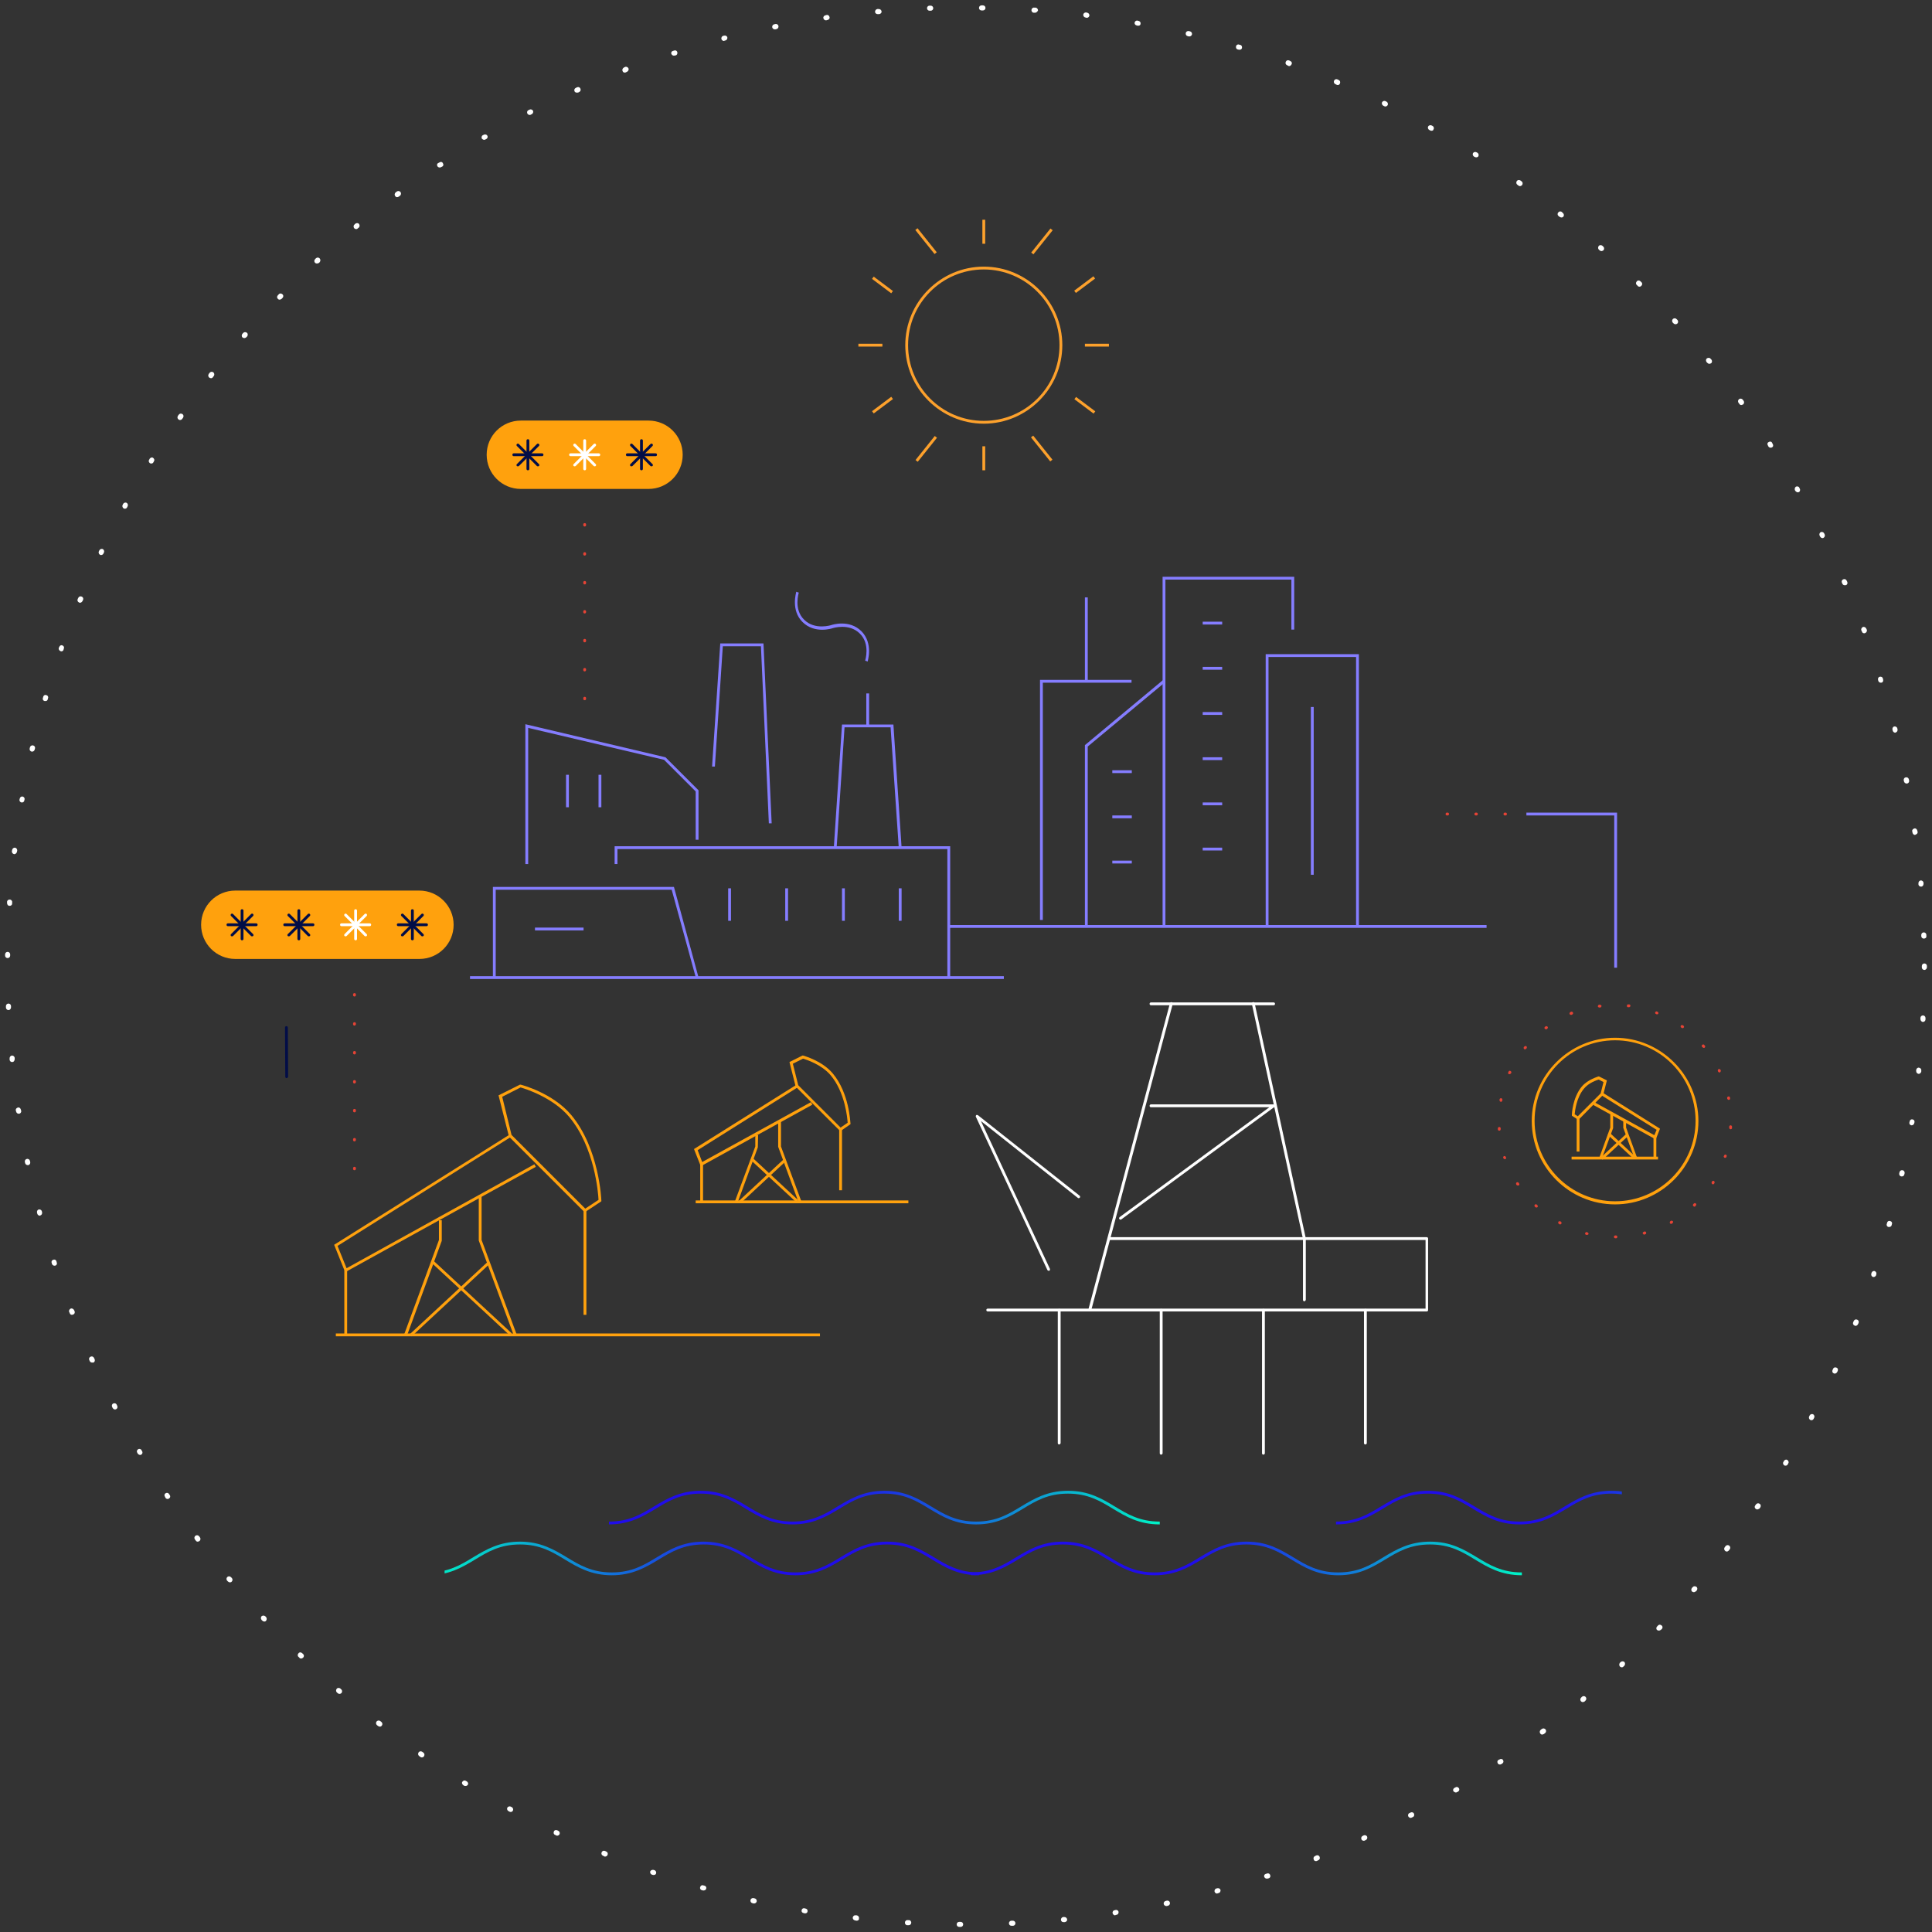 <?xml version="1.0" encoding="utf-8"?>
<!-- Generator: Adobe Illustrator 27.5.0, SVG Export Plug-In . SVG Version: 6.00 Build 0)  -->
<svg version="1.1" id="Layer_1" xmlns="http://www.w3.org/2000/svg" xmlns:xlink="http://www.w3.org/1999/xlink" x="0px" y="0px"
	 viewBox="0 0 684 684" style="enable-background:new 0 0 684 684;" xml:space="preserve">
<rect x="0" y="0" width="684" height="684" fill="#333333" stroke="none"/>
<style type="text/css">
	.st0{fill:#FFFFFF;enable-background:new    ;}
	.st1{fill:#020D47;}
	.st2{fill:#FDA12C;}
	.st3{fill:#857DFF;}
	.st4{fill:#FFFFFF;}
	.st5{fill:#FFA10D;}
	.st6{fill:url(#SVGID_1_);}
	
		.st7{clip-path:url(#SVGID_00000040565646960989413760000007783313315447996840_);fill:url(#SVGID_00000137830390269836938690000001133982158609776575_);}
	
		.st8{clip-path:url(#SVGID_00000040565646960989413760000007783313315447996840_);fill:url(#SVGID_00000053512684029536774130000004772879619988522411_);}
	
		.st9{clip-path:url(#SVGID_00000040565646960989413760000007783313315447996840_);fill:url(#SVGID_00000166635321727388404850000011804254466330677421_);}
	.st10{fill:#E64335;}
</style>
<path class="st0" d="M340.1,682.2C340.1,682.2,340.1,682.2,340.1,682.2l-0.5,0c-0.5,0-0.9-0.4-0.9-0.9s0.4-0.9,0.9-0.9l0.5,0
	c0.5,0,0.9,0.4,0.9,0.9C341,681.8,340.6,682.2,340.1,682.2z M358.1,681.8c-0.5,0-0.9-0.4-0.9-0.9c0-0.5,0.4-0.9,0.9-0.9l0.5,0
	c0.5,0,0.9,0.4,0.9,0.9c0,0.5-0.4,0.9-0.9,0.9L358.1,681.8C358.2,681.8,358.1,681.8,358.1,681.8z M321.7,681.6
	C321.7,681.6,321.7,681.6,321.7,681.6l-0.5,0c-0.5,0-0.9-0.5-0.8-1c0-0.5,0.5-0.9,1-0.8l0.4,0c0.5,0,0.9,0.5,0.8,1
	C322.6,681.2,322.2,681.6,321.7,681.6z M376.5,680.5c-0.5,0-0.8-0.3-0.9-0.8c0-0.5,0.3-0.9,0.8-1l0.4,0c0.5,0,0.9,0.3,1,0.8
	s-0.3,0.9-0.8,1L376.5,680.5C376.6,680.5,376.5,680.5,376.5,680.5z M303.3,680c0,0-0.1,0-0.1,0l-0.5-0.1c-0.5-0.1-0.8-0.5-0.8-1
	c0.1-0.5,0.5-0.9,1-0.8l0.4,0c0.5,0.1,0.9,0.5,0.8,1C304.2,679.7,303.8,680,303.3,680z M394.8,678.1c-0.4,0-0.8-0.3-0.9-0.8
	c-0.1-0.5,0.3-1,0.7-1l0.4-0.1c0.5-0.1,1,0.3,1,0.7c0.1,0.5-0.3,1-0.7,1l-0.4,0.1C394.9,678.1,394.9,678.1,394.8,678.1z
	 M285.1,677.4c-0.1,0-0.1,0-0.2,0l-0.4-0.1c-0.5-0.1-0.8-0.5-0.7-1c0.1-0.5,0.5-0.8,1-0.7l0.4,0.1c0.5,0.1,0.8,0.5,0.7,1
	C285.9,677.1,285.5,677.4,285.1,677.4z M412.9,674.8c-0.4,0-0.8-0.3-0.9-0.7c-0.1-0.5,0.2-1,0.7-1.1l0.4-0.1c0.5-0.1,1,0.2,1.1,0.7
	c0.1,0.5-0.2,1-0.7,1.1l-0.4,0.1C413.1,674.8,413,674.8,412.9,674.8z M267,673.9c-0.1,0-0.1,0-0.2,0l-0.4-0.1
	c-0.5-0.1-0.8-0.6-0.7-1.1c0.1-0.5,0.6-0.8,1.1-0.7l0.4,0.1c0.5,0.1,0.8,0.6,0.7,1.1C267.8,673.6,267.4,673.9,267,673.9z
	 M430.9,670.4c-0.4,0-0.8-0.3-0.9-0.7c-0.1-0.5,0.2-1,0.6-1.1l0.4-0.1c0.5-0.1,1,0.2,1.1,0.6c0.1,0.5-0.2,1-0.6,1.1l-0.4,0.1
	C431,670.4,430.9,670.4,430.9,670.4z M249.1,669.3c-0.1,0-0.2,0-0.2,0l-0.4-0.1c-0.5-0.1-0.8-0.6-0.6-1.1c0.1-0.5,0.6-0.8,1.1-0.6
	l0.4,0.1c0.5,0.1,0.8,0.6,0.6,1.1C249.9,669.1,249.5,669.3,249.1,669.3z M448.5,665.1c-0.4,0-0.7-0.2-0.9-0.6
	c-0.2-0.5,0.1-1,0.6-1.1l0.4-0.1c0.5-0.2,1,0.1,1.1,0.6c0.2,0.5-0.1,1-0.6,1.1l-0.4,0.1C448.7,665.1,448.6,665.1,448.5,665.1z
	 M231.5,663.8c-0.1,0-0.2,0-0.3,0l-0.4-0.1c-0.5-0.2-0.7-0.7-0.6-1.1s0.7-0.7,1.1-0.6l0.4,0.1c0.5,0.2,0.7,0.7,0.6,1.1
	C232.2,663.6,231.9,663.8,231.5,663.8z M465.9,658.9c-0.4,0-0.7-0.2-0.8-0.6c-0.2-0.5,0-1,0.5-1.2l0.4-0.2c0.5-0.2,1,0,1.2,0.5
	c0.2,0.5,0,1-0.5,1.2l-0.4,0.2C466.1,658.9,466,658.9,465.9,658.9z M214.2,657.3c-0.1,0-0.2,0-0.3-0.1l-0.4-0.2
	c-0.5-0.2-0.7-0.7-0.5-1.2c0.2-0.5,0.7-0.7,1.2-0.5l0.4,0.2c0.5,0.2,0.7,0.7,0.5,1.2C214.9,657.1,214.6,657.3,214.2,657.3z
	 M482.8,651.7c-0.3,0-0.7-0.2-0.8-0.5c-0.2-0.5,0-1,0.4-1.2l0.4-0.2c0.4-0.2,1,0,1.2,0.4c0.2,0.5,0,1-0.4,1.2l-0.4,0.2
	C483.1,651.7,482.9,651.7,482.8,651.7z M197.3,649.9c-0.1,0-0.3,0-0.4-0.1l-0.4-0.2c-0.5-0.2-0.6-0.7-0.4-1.2
	c0.2-0.5,0.7-0.6,1.2-0.4l0.4,0.2c0.4,0.2,0.6,0.7,0.4,1.2C197.9,649.7,197.6,649.9,197.3,649.9z M499.4,643.6
	c-0.3,0-0.6-0.2-0.8-0.5c-0.2-0.4-0.1-1,0.4-1.2l0.4-0.2c0.4-0.2,1-0.1,1.2,0.4c0.2,0.4,0.1,1-0.4,1.2l-0.4,0.2
	C499.6,643.6,499.5,643.6,499.4,643.6z M180.8,641.5c-0.1,0-0.3,0-0.4-0.1l-0.4-0.2c-0.4-0.2-0.6-0.8-0.4-1.2
	c0.2-0.4,0.8-0.6,1.2-0.4l0.4,0.2c0.4,0.2,0.6,0.8,0.4,1.2C181.4,641.4,181.1,641.5,180.8,641.5z M515.4,634.6
	c-0.3,0-0.6-0.2-0.8-0.4c-0.3-0.4-0.1-1,0.3-1.2l0.4-0.2c0.4-0.3,1-0.1,1.2,0.3c0.3,0.4,0.1,1-0.3,1.2l-0.4,0.2
	C515.7,634.6,515.6,634.6,515.4,634.6z M164.8,632.3c-0.2,0-0.3,0-0.5-0.1L164,632c-0.4-0.3-0.6-0.8-0.3-1.2s0.8-0.6,1.2-0.3
	l0.4,0.2c0.4,0.3,0.6,0.8,0.3,1.2C165.4,632.2,165.1,632.3,164.8,632.3z M531,624.7c-0.3,0-0.6-0.1-0.7-0.4c-0.3-0.4-0.2-1,0.2-1.2
	l0.4-0.2c0.4-0.3,1-0.2,1.2,0.2c0.3,0.4,0.2,1-0.2,1.2l-0.4,0.3C531.3,624.7,531.2,624.7,531,624.7z M149.3,622.2
	c-0.2,0-0.4-0.1-0.5-0.2l-0.4-0.3c-0.4-0.3-0.5-0.8-0.2-1.3c0.3-0.4,0.8-0.5,1.3-0.2l0.4,0.3c0.4,0.3,0.5,0.8,0.2,1.3
	C149.9,622.1,149.6,622.2,149.3,622.2z M546,614.1c-0.3,0-0.5-0.1-0.7-0.4c-0.3-0.4-0.2-1,0.2-1.3l0.4-0.3c0.4-0.3,1-0.2,1.3,0.2
	c0.3,0.4,0.2,1-0.2,1.3l-0.4,0.3C546.4,614,546.2,614.1,546,614.1z M134.5,611.3c-0.2,0-0.4-0.1-0.6-0.2l-0.4-0.3
	c-0.4-0.3-0.5-0.9-0.2-1.3c0.3-0.4,0.9-0.5,1.3-0.2l0.4,0.3c0.4,0.3,0.5,0.9,0.2,1.3C135,611.2,134.7,611.3,134.5,611.3z
	 M560.4,602.6c-0.3,0-0.5-0.1-0.7-0.3c-0.3-0.4-0.3-0.9,0.1-1.3l0.3-0.3c0.4-0.3,0.9-0.3,1.3,0.1c0.3,0.4,0.3,0.9-0.1,1.3l-0.3,0.3
	C560.8,602.5,560.6,602.6,560.4,602.6z M120.2,599.7c-0.2,0-0.4-0.1-0.6-0.2l-0.3-0.3c-0.4-0.3-0.4-0.9-0.1-1.3
	c0.3-0.4,0.9-0.4,1.3-0.1l0.3,0.3c0.4,0.3,0.4,0.9,0.1,1.3C120.7,599.6,120.4,599.7,120.2,599.7z M574.2,590.3
	c-0.2,0-0.5-0.1-0.7-0.3c-0.3-0.4-0.3-0.9,0-1.3l0.3-0.3c0.4-0.3,0.9-0.3,1.3,0c0.3,0.4,0.3,0.9,0,1.3l-0.3,0.3
	C574.6,590.2,574.4,590.3,574.2,590.3z M106.6,587.2c-0.2,0-0.5-0.1-0.6-0.3l-0.3-0.3c-0.4-0.3-0.4-0.9,0-1.3c0.3-0.4,0.9-0.4,1.3,0
	l0.3,0.3c0.4,0.3,0.4,0.9,0,1.3C107,587.1,106.8,587.2,106.6,587.2z M587.3,577.3c-0.2,0-0.4-0.1-0.6-0.2c-0.4-0.3-0.4-0.9,0-1.3
	l0.3-0.3c0.3-0.4,0.9-0.4,1.3,0c0.4,0.3,0.4,0.9,0,1.3L588,577C587.8,577.2,587.5,577.3,587.3,577.3z M93.6,574.1
	c-0.2,0-0.5-0.1-0.7-0.3l-0.3-0.3c-0.3-0.4-0.3-0.9,0-1.3c0.4-0.3,0.9-0.3,1.3,0l0.3,0.3c0.3,0.4,0.3,0.9,0,1.3
	C94.1,574,93.8,574.1,93.6,574.1z M599.7,563.7c-0.2,0-0.4-0.1-0.6-0.2c-0.4-0.3-0.4-0.9-0.1-1.3l0.3-0.3c0.3-0.4,0.9-0.4,1.3-0.1
	c0.4,0.3,0.4,0.9,0.1,1.3l-0.3,0.3C600.2,563.5,599.9,563.7,599.7,563.7z M81.4,560.2c-0.3,0-0.5-0.1-0.7-0.3l-0.3-0.3
	c-0.3-0.4-0.3-0.9,0.1-1.3c0.4-0.3,0.9-0.3,1.3,0.1l0.3,0.3c0.3,0.4,0.3,0.9-0.1,1.3C81.8,560.2,81.6,560.2,81.4,560.2z
	 M611.3,549.3c-0.2,0-0.4-0.1-0.5-0.2c-0.4-0.3-0.5-0.9-0.2-1.3l0.3-0.4c0.3-0.4,0.9-0.5,1.3-0.2c0.4,0.3,0.5,0.9,0.2,1.3L612,549
	C611.8,549.2,611.6,549.3,611.3,549.3z M70,545.8c-0.3,0-0.5-0.1-0.7-0.4l-0.3-0.4c-0.3-0.4-0.2-1,0.2-1.3c0.4-0.3,1-0.2,1.3,0.2
	l0.3,0.4c0.3,0.4,0.2,1-0.2,1.3C70.4,545.7,70.2,545.8,70,545.8z M622.1,534.4c-0.2,0-0.3-0.1-0.5-0.2c-0.4-0.3-0.5-0.8-0.2-1.2
	l0.3-0.4c0.3-0.4,0.8-0.5,1.3-0.2c0.4,0.3,0.5,0.8,0.2,1.3l-0.3,0.4C622.7,534.2,622.4,534.4,622.1,534.4z M59.4,530.7
	c-0.3,0-0.6-0.1-0.8-0.4l-0.2-0.4c-0.3-0.4-0.2-1,0.2-1.2c0.4-0.3,1-0.2,1.2,0.2l0.3,0.4c0.3,0.4,0.2,1-0.3,1.2
	C59.7,530.7,59.5,530.7,59.4,530.7z M632.2,518.9c-0.2,0-0.3,0-0.5-0.1c-0.4-0.3-0.6-0.8-0.3-1.2l0.2-0.4c0.3-0.4,0.8-0.6,1.2-0.3
	c0.4,0.3,0.6,0.8,0.3,1.2l-0.2,0.4C632.8,518.7,632.5,518.9,632.2,518.9z M49.6,515.1c-0.3,0-0.6-0.2-0.8-0.4l-0.2-0.4
	c-0.3-0.4-0.1-1,0.3-1.2c0.4-0.3,1-0.1,1.2,0.3l0.2,0.4c0.3,0.4,0.1,1-0.3,1.2C49.9,515.1,49.7,515.1,49.6,515.1z M641.3,502.8
	c-0.1,0-0.3,0-0.4-0.1c-0.4-0.2-0.6-0.8-0.4-1.2l0.2-0.4c0.2-0.4,0.8-0.6,1.2-0.4c0.4,0.2,0.6,0.8,0.4,1.2l-0.2,0.4
	C641.9,502.7,641.6,502.8,641.3,502.8z M40.7,499c-0.3,0-0.6-0.2-0.8-0.5l-0.2-0.4c-0.2-0.4-0.1-1,0.4-1.2c0.4-0.2,1-0.1,1.2,0.4
	l0.2,0.4c0.2,0.4,0.1,1-0.4,1.2C40.9,499,40.8,499,40.7,499z M649.6,486.3c-0.1,0-0.3,0-0.4-0.1c-0.5-0.2-0.6-0.7-0.4-1.2l0.2-0.4
	c0.2-0.5,0.7-0.6,1.2-0.4c0.5,0.2,0.6,0.7,0.4,1.2l-0.2,0.4C650.2,486.1,649.9,486.3,649.6,486.3z M32.6,482.4
	c-0.3,0-0.7-0.2-0.8-0.5l-0.2-0.4c-0.2-0.5,0-1,0.5-1.2c0.5-0.2,1,0,1.2,0.5l0.2,0.4c0.2,0.5,0,1-0.4,1.2
	C32.9,482.4,32.7,482.4,32.6,482.4z M656.9,469.4c-0.1,0-0.2,0-0.3-0.1c-0.5-0.2-0.7-0.7-0.5-1.2l0.2-0.4c0.2-0.5,0.7-0.7,1.2-0.5
	c0.5,0.2,0.7,0.7,0.5,1.2l-0.2,0.4C657.6,469.2,657.3,469.4,656.9,469.4z M25.5,465.5c-0.4,0-0.7-0.2-0.8-0.6l-0.2-0.4
	c-0.2-0.5,0.1-1,0.5-1.2c0.5-0.2,1,0.1,1.2,0.5l0.2,0.4c0.2,0.5,0,1-0.5,1.2C25.7,465.4,25.6,465.5,25.5,465.5z M663.4,452.1
	c-0.1,0-0.2,0-0.3,0c-0.5-0.2-0.7-0.7-0.6-1.1l0.1-0.4c0.2-0.5,0.7-0.7,1.1-0.6c0.5,0.2,0.7,0.7,0.6,1.1l-0.1,0.4
	C664.1,451.8,663.7,452.1,663.4,452.1z M19.3,448.1c-0.4,0-0.7-0.2-0.9-0.6l-0.1-0.4c-0.2-0.5,0.1-1,0.6-1.1c0.5-0.2,1,0.1,1.1,0.6
	l0.1,0.4c0.2,0.5-0.1,1-0.6,1.1C19.5,448.1,19.4,448.1,19.3,448.1z M668.8,434.4c-0.1,0-0.2,0-0.2,0c-0.5-0.1-0.8-0.6-0.6-1.1
	l0.1-0.4c0.1-0.5,0.6-0.8,1.1-0.6c0.5,0.1,0.8,0.6,0.6,1.1l-0.1,0.4C669.6,434.2,669.2,434.4,668.8,434.4z M14.1,430.4
	c-0.4,0-0.8-0.3-0.9-0.7l-0.1-0.4c-0.1-0.5,0.2-1,0.6-1.1c0.5-0.1,1,0.2,1.1,0.6l0.1,0.4c0.1,0.5-0.2,1-0.6,1.1
	C14.2,430.4,14.2,430.4,14.1,430.4z M673.3,416.5c-0.1,0-0.1,0-0.2,0c-0.5-0.1-0.8-0.6-0.7-1.1l0.1-0.4c0.1-0.5,0.6-0.8,1.1-0.7
	c0.5,0.1,0.8,0.6,0.7,1.1l-0.1,0.4C674.1,416.3,673.7,416.5,673.3,416.5z M9.8,412.5c-0.4,0-0.8-0.3-0.9-0.7l-0.1-0.4
	c-0.1-0.5,0.2-1,0.7-1.1c0.5-0.1,1,0.2,1.1,0.7l0.1,0.4c0.1,0.5-0.2,1-0.7,1.1C10,412.5,9.9,412.5,9.8,412.5z M676.8,398.4
	c0,0-0.1,0-0.1,0c-0.5-0.1-0.8-0.5-0.7-1l0.1-0.4c0.1-0.5,0.5-0.8,1-0.7c0.5,0.1,0.8,0.5,0.7,1l-0.1,0.4
	C677.6,398.1,677.2,398.4,676.8,398.4z M6.6,394.3c-0.4,0-0.8-0.3-0.9-0.8l-0.1-0.4c-0.1-0.5,0.3-0.9,0.8-1c0.5-0.1,0.9,0.3,1,0.8
	l0.1,0.4c0.1,0.5-0.3,1-0.8,1C6.7,394.3,6.6,394.3,6.6,394.3z M679.3,380.2C679.2,380.2,679.2,380.2,679.3,380.2
	c-0.6-0.1-0.9-0.5-0.9-1l0-0.4c0.1-0.5,0.5-0.9,1-0.8c0.5,0.1,0.9,0.5,0.8,1l0,0.4C680.1,379.8,679.7,380.2,679.3,380.2z M4.3,376
	c-0.5,0-0.8-0.3-0.9-0.8l0-0.5c0-0.5,0.3-0.9,0.8-1c0.5,0,0.9,0.3,1,0.8l0,0.4C5.2,375.5,4.9,376,4.3,376C4.4,376,4.3,376,4.3,376z
	 M680.8,361.8C680.8,361.8,680.7,361.8,680.8,361.8c-0.5,0-0.9-0.5-0.9-1l0-0.4c0-0.5,0.4-0.9,0.9-0.9c0.5,0,0.9,0.4,0.9,0.9l0,0.5
	C681.7,361.4,681.3,361.8,680.8,361.8z M3,357.6c-0.5,0-0.9-0.4-0.9-0.9l0-0.5c0-0.5,0.4-0.9,0.9-0.9c0.5,0,0.9,0.4,0.9,0.9l0,0.4
	C3.9,357.2,3.5,357.6,3,357.6C3,357.6,3,357.6,3,357.6z M681.3,343.4c-0.5,0-0.9-0.4-0.9-0.9V342c0-0.5,0.4-0.9,0.9-0.9
	s0.9,0.4,0.9,0.9v0.5C682.2,342.9,681.8,343.4,681.3,343.4z M2.7,339.2C2.7,339.2,2.7,339.2,2.7,339.2c-0.5,0-0.9-0.4-0.9-0.9l0-0.4
	c0-0.5,0.4-0.9,0.9-0.9c0,0,0,0,0,0c0.5,0,0.9,0.4,0.9,0.9l0,0.4C3.6,338.8,3.2,339.2,2.7,339.2z M681.1,332.3
	c-0.5,0-0.9-0.4-0.9-0.9l0-0.4c0-0.5,0.4-0.9,0.9-0.9c0,0,0,0,0,0c0.5,0,0.9,0.4,0.9,0.9l0,0.4C682.1,331.9,681.7,332.3,681.1,332.3
	C681.2,332.3,681.1,332.3,681.1,332.3z M3.4,320.7C3.4,320.7,3.4,320.7,3.4,320.7c-0.6,0-0.9-0.5-0.9-1l0-0.4c0-0.5,0.5-0.9,1-0.8
	c0.5,0,0.9,0.5,0.8,1l0,0.4C4.3,320.4,3.9,320.7,3.4,320.7z M680.1,313.9c-0.5,0-0.9-0.4-0.9-0.8l0-0.4c0-0.5,0.3-0.9,0.8-1
	c0.5,0,0.9,0.3,1,0.8l0,0.4C681,313.4,680.7,313.9,680.1,313.9C680.1,313.9,680.1,313.9,680.1,313.9z M5.1,302.4c0,0-0.1,0-0.1,0
	c-0.5-0.1-0.8-0.5-0.8-1l0.1-0.5c0.1-0.5,0.5-0.8,1-0.8c0.5,0.1,0.8,0.5,0.8,1L6,301.6C5.9,302,5.5,302.4,5.1,302.4z M678,295.6
	c-0.4,0-0.8-0.3-0.9-0.8l-0.1-0.5c-0.1-0.5,0.3-0.9,0.8-1c0.5-0.1,0.9,0.3,1,0.8l0.1,0.4c0.1,0.5-0.3,0.9-0.8,1
	C678.1,295.6,678.1,295.6,678,295.6z M7.8,284.1c-0.1,0-0.1,0-0.2,0c-0.5-0.1-0.8-0.6-0.7-1l0.1-0.4c0.1-0.5,0.6-0.8,1-0.7
	c0.5,0.1,0.8,0.6,0.7,1l-0.1,0.4C8.6,283.8,8.2,284.1,7.8,284.1z M675,277.4c-0.4,0-0.8-0.3-0.9-0.7l-0.1-0.4
	c-0.1-0.5,0.2-1,0.7-1.1c0.5-0.1,1,0.2,1.1,0.7l0.1,0.4c0.1,0.5-0.2,1-0.7,1.1C675.1,277.4,675,277.4,675,277.4z M11.4,266.1
	c-0.1,0-0.1,0-0.2,0c-0.5-0.1-0.8-0.6-0.7-1.1l0.1-0.4c0.1-0.5,0.6-0.8,1.1-0.7c0.5,0.1,0.8,0.6,0.7,1l-0.1,0.4
	C12.2,265.8,11.8,266.1,11.4,266.1z M671,259.4c-0.4,0-0.8-0.3-0.9-0.7l-0.1-0.4c-0.1-0.5,0.2-1,0.6-1.1c0.5-0.1,1,0.2,1.1,0.6
	l0.1,0.4c0.1,0.5-0.2,1-0.6,1.1C671.1,259.4,671,259.4,671,259.4z M16.1,248.2c-0.1,0-0.2,0-0.3,0c-0.5-0.1-0.8-0.6-0.6-1.1l0.1-0.4
	c0.1-0.5,0.6-0.8,1.1-0.6c0.5,0.1,0.8,0.6,0.6,1.1l-0.1,0.4C16.8,248,16.5,248.2,16.1,248.2z M665.9,241.7c-0.4,0-0.7-0.2-0.9-0.6
	l-0.1-0.4c-0.1-0.5,0.1-1,0.6-1.1c0.5-0.1,1,0.1,1.1,0.6l0.1,0.4c0.1,0.5-0.1,1-0.6,1.1C666.1,241.6,666,241.7,665.9,241.7z
	 M21.7,230.6c-0.1,0-0.2,0-0.3-0.1c-0.5-0.2-0.7-0.7-0.6-1.1L21,229c0.2-0.5,0.7-0.7,1.1-0.5c0.5,0.2,0.7,0.7,0.5,1.1l-0.1,0.4
	C22.4,230.4,22.1,230.6,21.7,230.6z M660,224.2c-0.4,0-0.7-0.2-0.8-0.6l-0.2-0.4c-0.2-0.5,0.1-1,0.5-1.2c0.5-0.2,1,0.1,1.2,0.5
	l0.2,0.4c0.2,0.5-0.1,1-0.5,1.2C660.2,224.2,660.1,224.2,660,224.2z M28.3,213.4c-0.1,0-0.2,0-0.3-0.1c-0.5-0.2-0.7-0.7-0.5-1.2
	l0.2-0.4c0.2-0.5,0.7-0.7,1.2-0.5c0.5,0.2,0.7,0.7,0.5,1.2l-0.2,0.4C29,213.2,28.6,213.4,28.3,213.4z M653.1,207.2
	c-0.3,0-0.7-0.2-0.8-0.5l-0.2-0.4c-0.2-0.5,0-1,0.5-1.2c0.5-0.2,1,0,1.2,0.5l0.2,0.4c0.2,0.5,0,1-0.5,1.2
	C653.3,207.1,653.2,207.2,653.1,207.2z M35.8,196.5c-0.1,0-0.3,0-0.4-0.1c-0.4-0.2-0.6-0.8-0.4-1.2l0.2-0.4c0.2-0.4,0.8-0.6,1.2-0.4
	c0.4,0.2,0.6,0.8,0.4,1.2l-0.2,0.4C36.5,196.3,36.1,196.5,35.8,196.5z M645.2,190.5c-0.3,0-0.6-0.2-0.8-0.5l-0.2-0.4
	c-0.2-0.4,0-1,0.4-1.2c0.4-0.2,1,0,1.2,0.4l0.2,0.4c0.2,0.4,0,1-0.4,1.2C645.5,190.5,645.4,190.5,645.2,190.5z M44.2,180.1
	c-0.1,0-0.3,0-0.4-0.1c-0.4-0.2-0.6-0.8-0.4-1.2l0.2-0.4c0.2-0.4,0.8-0.6,1.2-0.4c0.4,0.2,0.6,0.8,0.4,1.2l-0.2,0.4
	C44.9,179.9,44.6,180.1,44.2,180.1z M636.5,174.3c-0.3,0-0.6-0.2-0.8-0.4l-0.2-0.3c-0.2-0.4-0.1-1,0.3-1.3c0.4-0.2,1-0.1,1.2,0.3
	l0,0.1l0.2,0.3c0.2,0.4,0.1,1-0.3,1.2C636.8,174.2,636.7,174.3,636.5,174.3z M53.6,164.1c-0.2,0-0.3,0-0.5-0.1
	c-0.4-0.3-0.6-0.8-0.3-1.2l0.2-0.4c0.3-0.4,0.8-0.6,1.2-0.3c0.4,0.3,0.6,0.8,0.3,1.2l-0.2,0.4C54.1,164,53.9,164.1,53.6,164.1z
	 M626.9,158.5c-0.3,0-0.6-0.1-0.8-0.4l-0.2-0.4c-0.3-0.4-0.2-1,0.3-1.2c0.4-0.3,1-0.2,1.2,0.3l0.2,0.4c0.3,0.4,0.2,1-0.3,1.2
	C627.2,158.5,627.1,158.5,626.9,158.5z M63.7,148.7c-0.2,0-0.4-0.1-0.5-0.2c-0.4-0.3-0.5-0.8-0.2-1.3l0.3-0.4
	c0.3-0.4,0.8-0.5,1.3-0.2c0.4,0.3,0.5,0.8,0.2,1.3l-0.3,0.4C64.3,148.6,64,148.7,63.7,148.7z M616.5,143.4c-0.3,0-0.5-0.1-0.7-0.4
	l-0.3-0.4c-0.3-0.4-0.2-1,0.2-1.3c0.4-0.3,1-0.2,1.3,0.2l0.3,0.4c0.3,0.4,0.2,1-0.2,1.3C616.8,143.3,616.6,143.4,616.5,143.4z
	 M74.7,133.9c-0.2,0-0.4-0.1-0.6-0.2c-0.4-0.3-0.5-0.9-0.2-1.3l0.3-0.4c0.3-0.4,0.9-0.5,1.3-0.2c0.4,0.3,0.5,0.9,0.2,1.3l-0.3,0.4
	C75.2,133.8,75,133.9,74.7,133.9z M605.2,128.8c-0.3,0-0.5-0.1-0.7-0.3l-0.3-0.3c-0.3-0.4-0.3-1,0.1-1.3c0.4-0.3,1-0.3,1.3,0.1
	l0.3,0.3c0.3,0.4,0.3,1-0.1,1.3C605.6,128.7,605.4,128.8,605.2,128.8z M86.5,119.7c-0.2,0-0.4-0.1-0.6-0.2c-0.4-0.3-0.4-0.9-0.1-1.3
	l0.3-0.3c0.3-0.4,0.9-0.4,1.3-0.1c0.4,0.3,0.4,0.9,0.1,1.3l-0.3,0.3C87,119.6,86.7,119.7,86.5,119.7z M593.2,114.8
	c-0.2,0-0.5-0.1-0.7-0.3l-0.3-0.3c-0.3-0.4-0.3-0.9,0.1-1.3c0.4-0.3,0.9-0.3,1.3,0.1l0.3,0.3c0.3,0.4,0.3,0.9-0.1,1.3
	C593.6,114.7,593.4,114.8,593.2,114.8z M99,106.1c-0.2,0-0.5-0.1-0.6-0.3c-0.4-0.3-0.4-0.9,0-1.3l0.3-0.3c0.3-0.4,0.9-0.4,1.3,0
	c0.4,0.3,0.4,0.9,0,1.3l-0.3,0.3C99.4,106,99.2,106.1,99,106.1z M580.4,101.5c-0.2,0-0.5-0.1-0.6-0.3l-0.3-0.3
	c-0.4-0.3-0.4-0.9,0-1.3c0.3-0.4,0.9-0.4,1.3,0l0.3,0.3c0.4,0.3,0.4,0.9,0,1.3C580.9,101.4,580.7,101.5,580.4,101.5z M112.2,93.3
	c-0.2,0-0.5-0.1-0.7-0.3c-0.3-0.4-0.3-0.9,0.1-1.3l0.3-0.3c0.4-0.3,0.9-0.3,1.3,0.1c0.3,0.4,0.3,0.9,0,1.3l-0.3,0.3
	C112.6,93.2,112.4,93.3,112.2,93.3z M567,88.9c-0.2,0-0.4-0.1-0.6-0.2l-0.3-0.3c-0.4-0.3-0.4-0.9-0.1-1.3c0.3-0.4,0.9-0.4,1.3-0.1
	l0.3,0.3c0.4,0.3,0.4,0.9,0.1,1.3C567.4,88.8,567.2,88.9,567,88.9z M126.1,81.1c-0.3,0-0.5-0.1-0.7-0.3c-0.3-0.4-0.3-1,0.1-1.3
	l0.3-0.3c0.4-0.3,1-0.3,1.3,0.1c0.3,0.4,0.3,0.9-0.1,1.3l-0.4,0.3C126.5,81.1,126.3,81.1,126.1,81.1z M552.8,77
	c-0.2,0-0.4-0.1-0.6-0.2l-0.4-0.3c-0.4-0.3-0.5-0.9-0.1-1.3c0.3-0.4,0.9-0.5,1.3-0.1l0.3,0.3c0.4,0.3,0.5,0.9,0.2,1.3
	C553.3,76.9,553.1,77,552.8,77z M140.6,69.8c-0.3,0-0.5-0.1-0.7-0.4c-0.3-0.4-0.2-1,0.2-1.3l0.4-0.3c0.4-0.3,1-0.2,1.3,0.2
	c0.3,0.4,0.2,1-0.2,1.3l-0.4,0.3C141,69.7,140.8,69.8,140.6,69.8z M538.1,65.9c-0.2,0-0.4-0.1-0.5-0.2l-0.4-0.3
	c-0.4-0.3-0.5-0.8-0.2-1.3c0.3-0.4,0.8-0.5,1.3-0.2l0.4,0.3c0.4,0.3,0.5,0.8,0.2,1.3C538.6,65.8,538.3,65.9,538.1,65.9z M155.7,59.3
	c-0.3,0-0.6-0.1-0.8-0.4c-0.3-0.4-0.2-1,0.3-1.2l0.4-0.2c0.4-0.3,1-0.2,1.2,0.3c0.3,0.4,0.2,1-0.3,1.2l-0.4,0.2
	C156.1,59.2,155.9,59.3,155.7,59.3z M522.7,55.7c-0.2,0-0.3,0-0.5-0.1l-0.4-0.2c-0.4-0.3-0.5-0.8-0.3-1.2c0.3-0.4,0.8-0.5,1.2-0.3
	l0.4,0.2c0.4,0.3,0.5,0.8,0.3,1.2C523.3,55.5,523,55.7,522.7,55.7z M171.4,49.5c-0.3,0-0.6-0.2-0.8-0.4c-0.2-0.4-0.1-1,0.3-1.2
	l0.4-0.2c0.4-0.2,1-0.1,1.2,0.3c0.3,0.4,0.1,1-0.3,1.2l-0.4,0.2C171.7,49.5,171.5,49.5,171.4,49.5z M506.8,46.3
	c-0.1,0-0.3,0-0.4-0.1l-0.4-0.2c-0.4-0.2-0.6-0.8-0.4-1.2c0.2-0.4,0.8-0.6,1.2-0.4l0.4,0.2c0.4,0.2,0.6,0.8,0.3,1.2
	C507.5,46.1,507.2,46.3,506.8,46.3z M187.5,40.7c-0.3,0-0.6-0.2-0.8-0.5c-0.2-0.4-0.1-1,0.4-1.2l0.4-0.2c0.4-0.2,1,0,1.2,0.4
	c0.2,0.4,0,1-0.4,1.2l-0.4,0.2C187.8,40.7,187.7,40.7,187.5,40.7z M490.5,37.7c-0.1,0-0.3,0-0.4-0.1l-0.4-0.2
	c-0.4-0.2-0.6-0.8-0.4-1.2c0.2-0.4,0.8-0.6,1.2-0.4l0.4,0.2c0.4,0.2,0.6,0.8,0.4,1.2C491.1,37.5,490.8,37.7,490.5,37.7z M204.2,32.8
	c-0.3,0-0.7-0.2-0.8-0.5c-0.2-0.5,0-1,0.5-1.2l0.4-0.2c0.5-0.2,1,0,1.2,0.5c0.2,0.5,0,1-0.5,1.2l-0.4,0.2
	C204.4,32.7,204.3,32.8,204.2,32.8z M473.6,30.1c-0.1,0-0.2,0-0.4-0.1l-0.4-0.2c-0.5-0.2-0.7-0.7-0.5-1.2c0.2-0.5,0.7-0.7,1.2-0.5
	l0.4,0.2c0.5,0.2,0.7,0.7,0.5,1.2C474.3,29.9,474,30.1,473.6,30.1z M221.2,25.7c-0.4,0-0.7-0.2-0.8-0.6c-0.2-0.5,0.1-1,0.5-1.2
	l0.4-0.2c0.5-0.2,1,0.1,1.2,0.5c0.2,0.5-0.1,1-0.5,1.2l-0.4,0.2C221.4,25.7,221.3,25.7,221.2,25.7z M456.4,23.4
	c-0.1,0-0.2,0-0.3-0.1l-0.4-0.2c-0.5-0.2-0.7-0.7-0.5-1.2c0.2-0.5,0.7-0.7,1.2-0.5l0.4,0.2c0.5,0.2,0.7,0.7,0.5,1.1
	C457.1,23.1,456.8,23.4,456.4,23.4z M238.6,19.7c-0.4,0-0.7-0.2-0.9-0.6c-0.2-0.5,0.1-1,0.6-1.1l0.4-0.1c0.5-0.2,1,0.1,1.1,0.6
	s-0.1,1-0.6,1.1l-0.4,0.1C238.8,19.6,238.7,19.7,238.6,19.7z M438.9,17.6c-0.1,0-0.2,0-0.3,0l-0.4-0.1c-0.5-0.1-0.7-0.6-0.6-1.1
	c0.1-0.5,0.6-0.8,1.1-0.6l0.4,0.1c0.5,0.1,0.7,0.6,0.6,1.1C439.6,17.4,439.3,17.6,438.9,17.6z M256.3,14.5c-0.4,0-0.8-0.3-0.9-0.7
	c-0.1-0.5,0.2-1,0.6-1.1l0.4-0.1c0.5-0.1,1,0.2,1.1,0.6c0.1,0.5-0.2,1-0.6,1.1l-0.4,0.1C256.4,14.5,256.4,14.5,256.3,14.5z
	 M421.1,12.9c-0.1,0-0.1,0-0.2,0l-0.4-0.1c-0.5-0.1-0.8-0.6-0.7-1.1c0.1-0.5,0.6-0.8,1.1-0.7l0.4,0.1c0.5,0.1,0.8,0.6,0.7,1.1
	C421.9,12.6,421.5,12.9,421.1,12.9z M274.3,10.4c-0.4,0-0.8-0.3-0.9-0.7c-0.1-0.5,0.2-1,0.7-1.1l0.4-0.1c0.5-0.1,1,0.2,1.1,0.7
	c0.1,0.5-0.2,1-0.7,1.1l-0.4,0.1C274.4,10.4,274.3,10.4,274.3,10.4z M403,9.1c-0.1,0-0.1,0-0.2,0L402.4,9c-0.5-0.1-0.8-0.6-0.7-1
	c0.1-0.5,0.6-0.8,1-0.7l0.4,0.1c0.5,0.1,0.8,0.6,0.7,1C403.8,8.8,403.5,9.1,403,9.1z M292.4,7.2c-0.4,0-0.8-0.3-0.9-0.8
	c-0.1-0.5,0.3-0.9,0.8-1l0.4-0.1c0.5-0.1,0.9,0.3,1,0.8c0.1,0.5-0.3,0.9-0.8,1l-0.4,0.1C292.5,7.2,292.5,7.2,292.4,7.2z M384.8,6.3
	c0,0-0.1,0-0.1,0l-0.4-0.1c-0.5-0.1-0.8-0.5-0.8-1c0.1-0.5,0.5-0.8,1-0.8l0.4,0.1c0.5,0.1,0.8,0.5,0.8,1
	C385.6,5.9,385.3,6.3,384.8,6.3z M310.7,5c-0.5,0-0.9-0.4-0.9-0.8c0-0.5,0.3-0.9,0.8-1l0.5,0c0.5,0,0.9,0.3,1,0.8s-0.3,0.9-0.8,1
	L310.7,5C310.8,5,310.8,5,310.7,5z M366.5,4.5C366.4,4.5,366.4,4.5,366.5,4.5l-0.5,0c-0.5,0-0.9-0.5-0.8-1c0-0.5,0.5-0.9,1-0.8
	l0.4,0c0.5,0,0.9,0.5,0.9,1C367.3,4.1,366.9,4.5,366.5,4.5z M329.1,3.8c-0.5,0-0.9-0.4-0.9-0.9c0-0.5,0.4-0.9,0.9-0.9l0.4,0
	c0.5,0,0.9,0.4,0.9,0.9c0,0.5-0.4,0.9-0.9,0.9L329.1,3.8C329.2,3.8,329.1,3.8,329.1,3.8z M348,3.7C348,3.7,348,3.7,348,3.7l-0.5,0
	c-0.5,0-0.9-0.4-0.9-0.9c0-0.5,0.4-0.9,0.9-0.9l0.5,0c0.5,0,0.9,0.4,0.9,0.9C348.9,3.3,348.5,3.7,348,3.7z"/>
<g>
	<path class="st1" d="M101.5,381.7c-0.3,0-0.5-0.2-0.5-0.5l-0.1-17.4c0-0.3,0.2-0.5,0.5-0.5c0,0,0,0,0,0c0.3,0,0.5,0.2,0.5,0.5
		l0.1,17.4C102,381.4,101.7,381.7,101.5,381.7C101.5,381.7,101.5,381.7,101.5,381.7z"/>
	<g>
		<path class="st2" d="M348.3,150c-15.3,0-27.8-12.5-27.8-27.8c0-15.3,12.5-27.8,27.8-27.8s27.8,12.5,27.8,27.8
			C376.1,137.5,363.6,150,348.3,150z M348.3,95.4c-14.8,0-26.8,12-26.8,26.8s12,26.8,26.8,26.8c14.8,0,26.8-12,26.8-26.8
			S363,95.4,348.3,95.4z"/>
		<rect x="327.3" y="80" transform="matrix(0.781 -0.625 0.625 0.781 18.433 223.509)" class="st2" width="1" height="10.9"/>
		<rect x="347.8" y="77.8" class="st2" width="1" height="8.5"/>
		<rect x="347.8" y="158" class="st2" width="1" height="8.5"/>
		<rect x="384.1" y="121.7" class="st2" width="8.5" height="1"/>
		<rect x="303.9" y="121.7" class="st2" width="8.5" height="1"/>
		<rect x="311.9" y="96.6" transform="matrix(0.6 -0.8 0.8 0.6 44.31 290.293)" class="st2" width="1" height="8.5"/>
		<rect x="363.3" y="85" transform="matrix(0.625 -0.781 0.781 0.625 71.643 320.025)" class="st2" width="10.9" height="1"/>
		
			<rect x="379.8" y="100.3" transform="matrix(0.8 -0.6 0.6 0.8 16.289 250.558)" class="st2" width="8.5" height="1"/>
		
			<rect x="322.3" y="158.4" transform="matrix(0.625 -0.781 0.781 0.625 -1.019 315.584)" class="st2" width="10.9" height="1"/>
		<rect x="308.2" y="143" transform="matrix(0.8 -0.6 0.6 0.8 -23.623 216.097)" class="st2" width="8.5" height="1"/>
		
			<rect x="368.2" y="153.4" transform="matrix(0.781 -0.625 0.625 0.781 -18.428 265.17)" class="st2" width="1" height="10.9"/>
		<rect x="383.6" y="139.2" transform="matrix(0.6 -0.8 0.8 0.6 38.851 364.689)" class="st2" width="1" height="8.5"/>
	</g>
	<g>
		<rect x="335.7" y="327.5" class="st3" width="190.6" height="1"/>
		<g>
			<polygon class="st3" points="481.1,328 480.1,328 480.1,232.6 449.1,232.6 449.1,328 448.1,328 448.1,231.6 481.1,231.6 			"/>
			<rect x="464.1" y="250.3" class="st3" width="1" height="59.4"/>
			<polygon class="st3" points="385.1,328 384.1,328 384.1,263.8 411.7,240.8 412.4,241.6 385.1,264.3 			"/>
			<rect x="384.1" y="211.5" class="st3" width="1" height="29.7"/>
			<polygon class="st3" points="412.6,328 411.6,328 411.6,204.2 458.2,204.2 458.2,222.9 457.2,222.9 457.2,205.2 412.6,205.2 			
				"/>
			<rect x="425.8" y="220.1" class="st3" width="6.9" height="1"/>
			<rect x="425.8" y="236.1" class="st3" width="6.9" height="1"/>
			<rect x="425.8" y="252.1" class="st3" width="6.9" height="1"/>
			<rect x="393.8" y="272.7" class="st3" width="6.9" height="1"/>
			<rect x="393.8" y="288.7" class="st3" width="6.9" height="1"/>
			<rect x="393.8" y="304.7" class="st3" width="6.9" height="1"/>
			<rect x="425.8" y="268.1" class="st3" width="6.9" height="1"/>
			<rect x="425.8" y="284.1" class="st3" width="6.9" height="1"/>
			<rect x="425.8" y="300.1" class="st3" width="6.9" height="1"/>
			<polygon class="st3" points="369.2,325.7 368.2,325.7 368.2,240.7 400.6,240.7 400.6,241.7 369.2,241.7 			"/>
		</g>
	</g>
	<g>
		<polygon class="st3" points="336.4,346.1 335.4,346.1 335.4,300.6 218.6,300.6 218.6,305.9 217.6,305.9 217.6,299.6 336.4,299.6 
					"/>
		<rect x="166.4" y="345.6" class="st3" width="189" height="1"/>
		<polygon class="st3" points="318.2,300.2 315.3,257.5 299,257.5 296.2,300.2 295.2,300.1 298.1,256.5 316.3,256.5 319.2,300.1 		
			"/>
		<rect x="306.7" y="245.5" class="st3" width="1" height="11.5"/>
		<rect x="318.2" y="314.5" class="st3" width="1" height="11.5"/>
		<polygon class="st3" points="272.2,291.5 269.4,228.8 255.9,228.8 253.1,271.4 252.1,271.4 255,227.8 270.3,227.8 273.2,291.5 		
			"/>
		<polygon class="st3" points="187,305.9 186,305.9 186,256.4 235.6,268.1 247.3,279.8 247.3,297.3 246.3,297.3 246.3,280.2 
			235.1,269 187,257.7 		"/>
		<polygon class="st3" points="246.4,346.3 237.8,315 175.5,315 175.5,346.1 174.5,346.1 174.5,314 238.6,314 247.3,346 		"/>
		<rect x="189.4" y="328.4" class="st3" width="17.2" height="1"/>
		<rect x="257.8" y="314.5" class="st3" width="1" height="11.5"/>
		<rect x="200.4" y="274.3" class="st3" width="1" height="11.5"/>
		<rect x="211.9" y="274.3" class="st3" width="1" height="11.5"/>
		<rect x="278" y="314.5" class="st3" width="1" height="11.5"/>
		<rect x="298.1" y="314.5" class="st3" width="1" height="11.5"/>
		<path class="st3" d="M307.2,234.2l-0.9-0.3c0-0.1,1.9-5.9-1.9-9.6c-3.8-3.8-9.6-1.9-9.6-1.9c-0.3,0.1-6.4,2.1-10.7-2.2
			c-4.2-4.2-2.2-10.4-2.2-10.7l0.9,0.3c0,0.1-1.9,5.9,1.9,9.6c3.8,3.8,9.6,1.9,9.6,1.9c0.3-0.1,6.4-2.1,10.7,2.2
			C309.2,227.8,307.2,233.9,307.2,234.2z"/>
	</g>
	<g>
		<path class="st4" d="M505.1,464.3H349.7c-0.3,0-0.5-0.2-0.5-0.5s0.2-0.5,0.5-0.5h155V439H393c-0.3,0-0.5-0.2-0.5-0.5
			s0.2-0.5,0.5-0.5h112.1c0.3,0,0.5,0.2,0.5,0.5v25.3C505.6,464.1,505.4,464.3,505.1,464.3z"/>
		<path class="st4" d="M450.9,355.9h-43.4c-0.3,0-0.5-0.2-0.5-0.5s0.2-0.5,0.5-0.5h43.4c0.3,0,0.5,0.2,0.5,0.5
			S451.2,355.9,450.9,355.9z"/>
		<path class="st4" d="M396.7,431.8c-0.2,0-0.3-0.1-0.4-0.2c-0.2-0.2-0.1-0.5,0.1-0.7l53-38.9h-41.9c-0.3,0-0.5-0.2-0.5-0.5
			s0.2-0.5,0.5-0.5h43.4c0.2,0,0.4,0.1,0.5,0.3c0.1,0.2,0,0.4-0.2,0.6L397,431.7C396.9,431.8,396.8,431.8,396.7,431.8z"/>
		<path class="st4" d="M461.8,439c-0.2,0-0.4-0.2-0.5-0.4l-18.1-83.2c-0.1-0.3,0.1-0.5,0.4-0.6c0.3-0.1,0.5,0.1,0.6,0.4l18.1,83.2
			c0.1,0.3-0.1,0.5-0.4,0.6C461.8,439,461.8,439,461.8,439z"/>
		<path class="st4" d="M461.8,460.7c-0.3,0-0.5-0.2-0.5-0.5v-21.7c0-0.3,0.2-0.5,0.5-0.5s0.5,0.2,0.5,0.5v21.7
			C462.2,460.5,462,460.7,461.8,460.7z"/>
		<path class="st4" d="M447.3,515c-0.3,0-0.5-0.2-0.5-0.5v-50.6c0-0.3,0.2-0.5,0.5-0.5s0.5,0.2,0.5,0.5v50.6
			C447.8,514.7,447.6,515,447.3,515z"/>
		<path class="st4" d="M371.3,449.9c-0.2,0-0.4-0.1-0.5-0.3l-25.3-54.2c-0.1-0.2,0-0.5,0.1-0.6s0.4-0.1,0.6,0l36,28.5
			c0.2,0.2,0.3,0.5,0.1,0.7c-0.2,0.2-0.5,0.3-0.7,0.1l-34.3-27.2l24.4,52.3c0.1,0.3,0,0.5-0.2,0.7
			C371.5,449.9,371.4,449.9,371.3,449.9z"/>
		<path class="st4" d="M385.8,464.3c0,0-0.1,0-0.1,0c-0.3-0.1-0.4-0.3-0.4-0.6l28.9-108.5c0.1-0.3,0.3-0.4,0.6-0.4
			c0.3,0.1,0.4,0.3,0.4,0.6L386.3,464C386.2,464.2,386,464.3,385.8,464.3z"/>
		<path class="st4" d="M375,511.4c-0.3,0-0.5-0.2-0.5-0.5v-47c0-0.3,0.2-0.5,0.5-0.5s0.5,0.2,0.5,0.5v47
			C375.5,511.1,375.2,511.4,375,511.4z"/>
		<path class="st4" d="M483.4,511.4c-0.3,0-0.5-0.2-0.5-0.5v-47c0-0.3,0.2-0.5,0.5-0.5s0.5,0.2,0.5,0.5v47
			C483.9,511.1,483.7,511.4,483.4,511.4z"/>
		<path class="st4" d="M411.1,515c-0.3,0-0.5-0.2-0.5-0.5v-50.6c0-0.3,0.2-0.5,0.5-0.5s0.5,0.2,0.5,0.5v50.6
			C411.6,514.7,411.4,515,411.1,515z"/>
	</g>
	<g>
		<rect x="246.3" y="425" class="st5" width="75.3" height="1"/>
		<path class="st5" d="M297.5,400.5l-15.8-15.8l-2.2-8.7l4.6-2.3l0.2,0c0.3,0.1,6.7,1.8,10.5,6.3c5.9,7,6.2,17.3,6.3,17.7l0,0.3
			L297.5,400.5z M282.6,384.2l15,15l2.5-1.7c-0.1-1.7-0.9-10.7-6-16.8c-3.3-3.9-8.8-5.6-9.8-5.9l-3.6,1.8L282.6,384.2z"/>
		
			<rect x="258.7" y="417.5" transform="matrix(0.733 -0.681 0.681 0.733 -212.425 295.389)" class="st5" width="22" height="1"/>
		<rect x="273.7" y="407" transform="matrix(0.68 -0.733 0.733 0.68 -218.681 334.516)" class="st5" width="1" height="22"/>
		<rect x="297.1" y="399.9" class="st5" width="1" height="21.5"/>
		<polygon class="st5" points="282.7,425.6 275.5,406 275.5,396.8 276.5,396.8 276.5,405.9 283.7,425.3 		"/>
		<polygon class="st5" points="261.2,425.6 260.2,425.3 267.4,405.9 267.4,401.9 268.4,401.9 268.3,406.2 		"/>
		<rect x="247.9" y="412.2" class="st5" width="1" height="13.3"/>
		<polygon class="st5" points="248.1,412.9 245.7,406.8 281.9,384.1 282.5,384.9 247,407.2 248.6,411.4 287.1,390.2 287.6,391.1 		
			"/>
	</g>
	<g>
		<rect x="118.9" y="472.1" class="st5" width="171.4" height="1"/>
		<path class="st5" d="M207,429.2l-26.8-26.8l-3.7-14.6l7.6-3.8l0.2,0c0.5,0.1,11.4,3,17.9,10.7c10,11.9,10.7,30.1,10.7,30.3l0,0.3
			L207,429.2z M181.1,401.8l26.1,26.1l4.7-3.1c-0.1-2.3-1.3-18.5-10.4-29.4c-5.8-6.9-15.7-10-17.2-10.4l-6.5,3.3L181.1,401.8z"/>
		
			<rect x="140.2" y="459.2" transform="matrix(0.733 -0.681 0.681 0.733 -270.42 231.262)" class="st5" width="37.8" height="1"/>
		
			<rect x="166.4" y="440.9" transform="matrix(0.68 -0.733 0.733 0.68 -283.556 269.22)" class="st5" width="1" height="37.8"/>
		<rect x="206.6" y="428.5" class="st5" width="1" height="37"/>
		<polygon class="st5" points="181.9,472.8 169.5,439.2 169.5,423.2 170.5,423.2 170.5,439 182.9,472.4 		"/>
		<polygon class="st5" points="144.1,472.8 143.1,472.4 155.4,439 155.4,432 156.4,432 156.4,439.3 		"/>
		<rect x="121.9" y="449.7" class="st5" width="1" height="22.9"/>
		<polygon class="st5" points="122.2,450.4 118.3,440.7 180.4,401.7 180.9,402.5 119.5,441.1 122.7,449 189.2,412.2 189.7,413.1 		
			"/>
	</g>
	<g>
		<linearGradient id="SVGID_1_" gradientUnits="userSpaceOnUse" x1="343.57" y1="551.82" x2="538.84" y2="551.82">
			<stop  offset="0.406" style="stop-color:#200DE9"/>
			<stop  offset="1" style="stop-color:#00F3C6"/>
		</linearGradient>
		<path class="st6" d="M538.8,557.7c-7.4,0-12-2.8-16.5-5.5c-4.6-2.8-8.9-5.4-16-5.4s-11.4,2.6-16,5.4c-4.5,2.7-9.2,5.5-16.5,5.5
			c-7.4,0-12-2.8-16.5-5.5c-4.6-2.8-8.9-5.4-16-5.4s-11.4,2.6-16,5.4c-4.5,2.7-9.2,5.5-16.5,5.5c-7.4,0-12-2.8-16.5-5.5
			c-4.6-2.8-8.9-5.4-16-5.4s-11.4,2.6-16,5.4c-4.5,2.7-9.2,5.5-16.5,5.5v-1c7.1,0,11.4-2.6,16-5.4c4.5-2.7,9.2-5.5,16.5-5.5
			c7.4,0,12,2.8,16.5,5.5c4.6,2.8,8.9,5.4,16,5.4s11.4-2.6,16-5.4c4.5-2.7,9.2-5.5,16.5-5.5c7.4,0,12,2.8,16.5,5.5
			c4.6,2.8,8.9,5.4,16,5.4s11.4-2.6,16-5.4c4.5-2.7,9.2-5.5,16.5-5.5c7.4,0,12,2.8,16.5,5.5c4.6,2.8,8.9,5.4,16,5.4V557.7z"/>
		<g>
			<defs>
				<rect id="SVGID_00000101067905866270677620000018377468103419110576_" x="157.4" y="519.6" width="416.8" height="42.6"/>
			</defs>
			<clipPath id="SVGID_00000169548486202172006450000016843729222175142591_">
				<use xlink:href="#SVGID_00000101067905866270677620000018377468103419110576_"  style="overflow:visible;"/>
			</clipPath>
			
				<linearGradient id="SVGID_00000003090494063952510670000006180780994431741352_" gradientUnits="userSpaceOnUse" x1="215.325" y1="533.74" x2="410.594" y2="533.74">
				<stop  offset="0.406" style="stop-color:#200DE9"/>
				<stop  offset="1" style="stop-color:#00F3C6"/>
			</linearGradient>
			
				<path style="clip-path:url(#SVGID_00000169548486202172006450000016843729222175142591_);fill:url(#SVGID_00000003090494063952510670000006180780994431741352_);" d="
				M410.6,539.7c-7.4,0-12-2.8-16.5-5.5c-4.6-2.8-8.9-5.4-16-5.4s-11.4,2.6-16,5.4c-4.5,2.7-9.2,5.5-16.5,5.5
				c-7.4,0-12-2.8-16.5-5.5c-4.6-2.8-8.9-5.4-16-5.4s-11.4,2.6-16,5.4c-4.5,2.7-9.2,5.5-16.5,5.5s-12-2.8-16.5-5.5
				c-4.6-2.8-8.9-5.4-16-5.4s-11.4,2.6-16,5.4c-4.5,2.7-9.2,5.5-16.5,5.5v-1c7.1,0,11.4-2.6,16-5.4c4.5-2.7,9.2-5.5,16.5-5.5
				s12,2.8,16.5,5.5c4.6,2.8,8.9,5.4,16,5.4s11.4-2.6,16-5.4c4.5-2.7,9.2-5.5,16.5-5.5s12,2.8,16.5,5.5c4.6,2.8,8.9,5.4,16,5.4
				c7.1,0,11.4-2.6,16-5.4c4.5-2.7,9.2-5.5,16.5-5.5c7.4,0,12,2.8,16.5,5.5c4.6,2.8,8.9,5.4,16,5.4V539.7z"/>
			
				<linearGradient id="SVGID_00000091716061987259180980000002721300810876665766_" gradientUnits="userSpaceOnUse" x1="472.779" y1="533.74" x2="668.048" y2="533.74">
				<stop  offset="0.406" style="stop-color:#200DE9"/>
				<stop  offset="1" style="stop-color:#00F3C6"/>
			</linearGradient>
			
				<path style="clip-path:url(#SVGID_00000169548486202172006450000016843729222175142591_);fill:url(#SVGID_00000091716061987259180980000002721300810876665766_);" d="
				M668,539.7c-7.4,0-12-2.8-16.5-5.5c-4.6-2.8-8.9-5.4-16-5.4s-11.4,2.6-16,5.4c-4.5,2.7-9.2,5.5-16.5,5.5c-7.4,0-12-2.8-16.5-5.5
				c-4.6-2.8-8.9-5.4-16-5.4s-11.4,2.6-16,5.4c-4.5,2.7-9.2,5.5-16.5,5.5c-7.4,0-12-2.8-16.5-5.5c-4.6-2.8-8.9-5.4-16-5.4
				s-11.4,2.6-16,5.4c-4.5,2.7-9.2,5.5-16.5,5.5v-1c7.1,0,11.4-2.6,16-5.4c4.5-2.7,9.2-5.5,16.5-5.5c7.4,0,12,2.8,16.5,5.5
				c4.6,2.8,8.9,5.4,16,5.4s11.4-2.6,16-5.4c4.5-2.7,9.2-5.5,16.5-5.5c7.4,0,12,2.8,16.5,5.5c4.6,2.8,8.9,5.4,16,5.4
				s11.4-2.6,16-5.4c4.5-2.7,9.2-5.5,16.5-5.5c7.4,0,12,2.8,16.5,5.5c4.6,2.8,8.9,5.4,16,5.4V539.7z"/>
			
				<linearGradient id="SVGID_00000103947890187477018320000000707592027012545705_" gradientUnits="userSpaceOnUse" x1="105.679" y1="551.82" x2="300.948" y2="551.82" gradientTransform="matrix(-1 0 0 1 452.328 0)">
				<stop  offset="0.406" style="stop-color:#200DE9"/>
				<stop  offset="1" style="stop-color:#00F3C6"/>
			</linearGradient>
			
				<path style="clip-path:url(#SVGID_00000169548486202172006450000016843729222175142591_);fill:url(#SVGID_00000103947890187477018320000000707592027012545705_);" d="
				M346.6,557.7c-7.4,0-12-2.8-16.5-5.5c-4.6-2.8-8.9-5.4-16-5.4s-11.4,2.6-16,5.4c-4.5,2.7-9.2,5.5-16.5,5.5s-12-2.8-16.5-5.5
				c-4.6-2.8-8.9-5.4-16-5.4s-11.4,2.6-16,5.4c-4.5,2.7-9.2,5.5-16.5,5.5s-12-2.8-16.5-5.5c-4.6-2.8-8.9-5.4-16-5.4
				s-11.4,2.6-16,5.4c-4.5,2.7-9.2,5.5-16.5,5.5v-1c7.1,0,11.4-2.6,16-5.4c4.5-2.7,9.2-5.5,16.5-5.5s12,2.8,16.5,5.5
				c4.6,2.8,8.9,5.4,16,5.4s11.4-2.6,16-5.4c4.5-2.7,9.2-5.5,16.5-5.5s12,2.8,16.5,5.5c4.6,2.8,8.9,5.4,16,5.4s11.4-2.6,16-5.4
				c4.5-2.7,9.2-5.5,16.5-5.5s12,2.8,16.5,5.5c4.6,2.8,8.9,5.4,16,5.4V557.7z"/>
		</g>
	</g>
	<path class="st10" d="M533,288.7h-0.2c-0.3,0-0.5-0.2-0.5-0.5s0.2-0.5,0.5-0.5h0.2c0.3,0,0.5,0.2,0.5,0.5S533.3,288.7,533,288.7z
		 M522.7,288.7h-0.2c-0.3,0-0.5-0.2-0.5-0.5s0.2-0.5,0.5-0.5h0.2c0.3,0,0.5,0.2,0.5,0.5S523,288.7,522.7,288.7z M512.5,288.7h-0.2
		c-0.3,0-0.5-0.2-0.5-0.5s0.2-0.5,0.5-0.5h0.2c0.3,0,0.5,0.2,0.5,0.5S512.8,288.7,512.5,288.7z"/>
	<polygon class="st3" points="572.5,342.6 571.5,342.6 571.5,288.7 540.4,288.7 540.4,287.7 572.5,287.7 	"/>
	<g>
		<g>
			<rect x="556.4" y="409.5" class="st5" width="30.6" height="1"/>
			<path class="st5" d="M558.8,396.5l-2.3-1.5l0-0.3c0-0.2,0.2-6,3.5-10c2.2-2.6,5.8-3.5,5.9-3.6l0.2,0l2.8,1.4l-1.3,5.1
				L558.8,396.5z M557.5,394.5l1.1,0.7l8.1-8.1l1-4l-1.7-0.9c-0.7,0.2-3.6,1.2-5.2,3.2C558.1,388.6,557.6,393.3,557.5,394.5z"/>
			
				<rect x="573.7" y="399.8" transform="matrix(0.68 -0.733 0.733 0.68 -113.974 550.413)" class="st5" width="1" height="12.2"/>
			
				<rect x="565.5" y="405.4" transform="matrix(0.733 -0.68 0.68 0.733 -123.478 497.21)" class="st5" width="12.2" height="1"/>
			<rect x="558.2" y="395.8" class="st5" width="1" height="11.9"/>
			<polygon class="st5" points="567.1,410.2 566.2,409.9 570.1,399.2 570.1,394.1 571.1,394.1 571.1,399.4 			"/>
			<polygon class="st5" points="578.7,410.2 574.7,399.3 574.7,397 575.7,397 575.7,399.2 579.6,409.9 			"/>
			<rect x="585.4" y="402.7" class="st5" width="1" height="7.4"/>
			<polygon class="st5" points="586.2,403.4 564.1,391.2 564.6,390.3 585.7,401.9 586.5,400 567,387.8 567.5,386.9 587.7,399.6 			
				"/>
		</g>
		<path class="st10" d="M571.9,438.4c-0.3,0-0.5-0.2-0.5-0.5s0.2-0.5,0.5-0.5l0.2,0c0,0,0,0,0,0c0.3,0,0.5,0.2,0.5,0.5
			c0,0.3-0.2,0.5-0.5,0.5L571.9,438.4z M561.9,437.2c0,0-0.1,0-0.1,0l-0.2,0c-0.3-0.1-0.5-0.3-0.4-0.6c0.1-0.3,0.3-0.4,0.6-0.4
			l0.2,0.1c0.3,0.1,0.4,0.3,0.4,0.6C562.3,437.1,562.1,437.2,561.9,437.2z M582.1,437.1c-0.2,0-0.4-0.2-0.5-0.4
			c-0.1-0.3,0.1-0.5,0.4-0.6l0.2-0.1c0.3-0.1,0.5,0.1,0.6,0.4c0.1,0.3-0.1,0.5-0.4,0.6l-0.2,0.1
			C582.2,437.1,582.1,437.1,582.1,437.1z M552.3,433.5c-0.1,0-0.2,0-0.2-0.1l-0.2-0.1c-0.2-0.1-0.3-0.4-0.2-0.7
			c0.1-0.2,0.4-0.3,0.7-0.2l0.2,0.1c0.2,0.1,0.3,0.4,0.2,0.7C552.7,433.4,552.5,433.5,552.3,433.5z M591.6,433.3
			c-0.2,0-0.3-0.1-0.4-0.3c-0.1-0.2,0-0.5,0.2-0.7l0.2-0.1c0.2-0.1,0.5,0,0.7,0.2c0.1,0.2,0,0.5-0.2,0.7l-0.2,0.1
			C591.8,433.3,591.7,433.3,591.6,433.3z M543.9,427.5c-0.1,0-0.2,0-0.3-0.1l-0.2-0.2c-0.2-0.2-0.2-0.5,0-0.7c0.2-0.2,0.5-0.2,0.7,0
			l0.2,0.2c0.2,0.2,0.2,0.5,0,0.7C544.2,427.5,544.1,427.5,543.9,427.5z M599.9,427.2c-0.1,0-0.3-0.1-0.4-0.2
			c-0.2-0.2-0.2-0.5,0-0.7l0.2-0.2c0.2-0.2,0.5-0.2,0.7,0c0.2,0.2,0.2,0.5,0,0.7l-0.2,0.2C600.2,427.2,600.1,427.2,599.9,427.2z
			 M537.3,419.7c-0.2,0-0.3-0.1-0.4-0.2l-0.1-0.2c-0.1-0.2-0.1-0.5,0.2-0.7c0.2-0.1,0.5-0.1,0.7,0.2l0.1,0.2
			c0.2,0.2,0.1,0.5-0.1,0.7C537.5,419.7,537.4,419.7,537.3,419.7z M606.5,419.3c-0.1,0-0.2,0-0.3-0.1c-0.2-0.1-0.3-0.5-0.2-0.7
			l0.1-0.2c0.1-0.2,0.5-0.3,0.7-0.2c0.2,0.1,0.3,0.5,0.2,0.7l-0.1,0.2C606.8,419.2,606.6,419.3,606.5,419.3z M532.8,410.4
			c-0.2,0-0.4-0.1-0.5-0.3l-0.1-0.2c-0.1-0.3,0.1-0.5,0.3-0.6c0.3-0.1,0.5,0.1,0.6,0.3l0.1,0.2c0.1,0.3-0.1,0.5-0.3,0.6
			C532.9,410.4,532.9,410.4,532.8,410.4z M610.8,409.9c0,0-0.1,0-0.2,0c-0.3-0.1-0.4-0.4-0.3-0.6l0.1-0.2c0.1-0.3,0.4-0.4,0.6-0.3
			c0.3,0.1,0.4,0.4,0.3,0.6l-0.1,0.2C611.2,409.8,611,409.9,610.8,409.9z M530.8,400.3c-0.3,0-0.5-0.2-0.5-0.5l0-0.3
			c0-0.3,0.2-0.5,0.5-0.5c0.3,0,0.5,0.2,0.5,0.5l0,0.2C531.3,400.1,531.1,400.3,530.8,400.3C530.8,400.3,530.8,400.3,530.8,400.3z
			 M612.7,399.8C612.7,399.8,612.7,399.8,612.7,399.8c-0.3,0-0.5-0.3-0.5-0.5l0-0.4c0-0.3,0.3-0.5,0.5-0.5c0.3,0,0.5,0.3,0.5,0.5
			l0,0.4C613.2,399.6,613,399.8,612.7,399.8z M531.4,390.1C531.3,390.1,531.3,390.1,531.4,390.1c-0.4-0.1-0.5-0.3-0.5-0.6l0-0.3
			c0.1-0.3,0.3-0.4,0.6-0.4c0.3,0.1,0.4,0.3,0.4,0.6l0,0.2C531.8,389.9,531.6,390.1,531.4,390.1z M612,389.4c-0.2,0-0.4-0.2-0.5-0.4
			l0-0.2c-0.1-0.3,0.1-0.5,0.4-0.6c0.3-0.1,0.5,0.1,0.6,0.4l0,0.3C612.6,389.1,612.4,389.4,612,389.4
			C612.1,389.4,612.1,389.4,612,389.4z M534.4,380.3c-0.1,0-0.1,0-0.2,0c-0.2-0.1-0.4-0.4-0.2-0.7l0.1-0.2c0.1-0.3,0.4-0.4,0.7-0.2
			c0.2,0.1,0.4,0.4,0.2,0.7l-0.1,0.2C534.8,380.1,534.6,380.3,534.4,380.3z M608.8,379.7c-0.2,0-0.4-0.1-0.5-0.3l-0.1-0.2
			c-0.1-0.2,0-0.5,0.2-0.7c0.2-0.1,0.5,0,0.7,0.2l0.1,0.2c0.1,0.2,0,0.5-0.2,0.7C609,379.6,608.9,379.7,608.8,379.7z M539.9,371.5
			c-0.1,0-0.2,0-0.3-0.1c-0.2-0.2-0.2-0.5-0.1-0.7l0.2-0.2c0.2-0.2,0.5-0.2,0.7-0.1c0.2,0.2,0.2,0.5,0.1,0.7l-0.2,0.2
			C540.1,371.5,540,371.5,539.9,371.5z M603.2,371c-0.1,0-0.3-0.1-0.4-0.2l-0.2-0.2c-0.2-0.2-0.2-0.5,0.1-0.7
			c0.2-0.2,0.5-0.2,0.7,0.1l0.2,0.2c0.2,0.2,0.1,0.5-0.1,0.7C603.5,371,603.4,371,603.2,371z M547.3,364.4c-0.2,0-0.3-0.1-0.4-0.2
			c-0.2-0.2-0.1-0.5,0.1-0.7l0.2-0.1c0.2-0.2,0.5-0.1,0.7,0.1c0.2,0.2,0.1,0.5-0.1,0.7l-0.2,0.2
			C547.5,364.4,547.4,364.4,547.3,364.4z M595.7,364c-0.1,0-0.2,0-0.3-0.1l-0.2-0.1c-0.2-0.2-0.3-0.5-0.1-0.7
			c0.2-0.2,0.5-0.3,0.7-0.1l0.2,0.1c0.2,0.2,0.3,0.5,0.1,0.7C596,363.9,595.9,364,595.7,364z M556.2,359.3c-0.2,0-0.4-0.1-0.5-0.3
			c-0.1-0.3,0-0.5,0.3-0.7l0.2-0.1c0.3-0.1,0.5,0,0.7,0.3c0.1,0.3,0,0.5-0.3,0.7l-0.2,0.1C556.4,359.3,556.3,359.3,556.2,359.3z
			 M586.7,359.1c-0.1,0-0.1,0-0.2,0l-0.2-0.1c-0.3-0.1-0.4-0.4-0.3-0.6s0.4-0.4,0.6-0.3l0.2,0.1c0.3,0.1,0.4,0.4,0.3,0.6
			C587.1,359,586.9,359.1,586.7,359.1z M566.2,356.7c-0.2,0-0.5-0.2-0.5-0.4c0-0.3,0.2-0.5,0.4-0.6l0.3,0c0.3,0,0.5,0.2,0.6,0.4
			c0,0.3-0.2,0.5-0.4,0.6L566.2,356.7C566.2,356.7,566.2,356.7,566.2,356.7z M576.7,356.6C576.7,356.6,576.7,356.6,576.7,356.6
			l-0.3,0c-0.3,0-0.5-0.3-0.4-0.6c0-0.3,0.3-0.5,0.6-0.4l0.2,0c0.3,0,0.5,0.3,0.4,0.6C577.2,356.4,576.9,356.6,576.7,356.6z"/>
		<g>
			<path class="st5" d="M571.8,426.4c-16.3,0-29.5-13.3-29.5-29.5s13.3-29.5,29.5-29.5s29.5,13.3,29.5,29.5S588,426.4,571.8,426.4z
				 M571.8,368.3c-15.7,0-28.5,12.8-28.5,28.5s12.8,28.5,28.5,28.5s28.5-12.8,28.5-28.5S587.5,368.3,571.8,368.3z"/>
		</g>
	</g>
	<g>
		<path class="st10" d="M125.5,414.3c-0.3,0-0.5-0.2-0.5-0.5v-0.2c0-0.3,0.2-0.5,0.5-0.5s0.5,0.2,0.5,0.5v0.2
			C126,414.1,125.8,414.3,125.5,414.3z M125.5,404.1c-0.3,0-0.5-0.2-0.5-0.5v-0.2c0-0.3,0.2-0.5,0.5-0.5s0.5,0.2,0.5,0.5v0.2
			C126,403.8,125.8,404.1,125.5,404.1z M125.5,393.8c-0.3,0-0.5-0.2-0.5-0.5v-0.2c0-0.3,0.2-0.5,0.5-0.5s0.5,0.2,0.5,0.5v0.2
			C126,393.6,125.8,393.8,125.5,393.8z M125.5,383.6c-0.3,0-0.5-0.2-0.5-0.5v-0.2c0-0.3,0.2-0.5,0.5-0.5s0.5,0.2,0.5,0.5v0.2
			C126,383.3,125.8,383.6,125.5,383.6z M125.5,373.3c-0.3,0-0.5-0.2-0.5-0.5v-0.2c0-0.3,0.2-0.5,0.5-0.5s0.5,0.2,0.5,0.5v0.2
			C126,373.1,125.8,373.3,125.5,373.3z M125.5,363.1c-0.3,0-0.5-0.2-0.5-0.5v-0.2c0-0.3,0.2-0.5,0.5-0.5s0.5,0.2,0.5,0.5v0.2
			C126,362.8,125.8,363.1,125.5,363.1z M125.5,352.8c-0.3,0-0.5-0.2-0.5-0.5v-0.2c0-0.3,0.2-0.5,0.5-0.5s0.5,0.2,0.5,0.5v0.2
			C126,352.6,125.8,352.8,125.5,352.8z"/>
		<g>
			<path class="st5" d="M148.5,315.3h-1.1h-63h-1.1c-6.7,0-12.1,5.4-12.1,12.1s5.4,12.1,12.1,12.1h1.1h63h1.1
				c6.7,0,12.1-5.4,12.1-12.1S155.1,315.3,148.5,315.3z"/>
			<g>
				<g>
					<path class="st1" d="M109.4,331.5c-0.1,0-0.3,0-0.4-0.1l-7.1-7.1c-0.2-0.2-0.2-0.5,0-0.7s0.5-0.2,0.7,0l7.1,7.1
						c0.2,0.2,0.2,0.5,0,0.7C109.6,331.4,109.5,331.5,109.4,331.5z"/>
					<path class="st1" d="M102.3,331.5c-0.1,0-0.3,0-0.4-0.1c-0.2-0.2-0.2-0.5,0-0.7l7.1-7.1c0.2-0.2,0.5-0.2,0.7,0s0.2,0.5,0,0.7
						l-7.1,7.1C102.5,331.4,102.4,331.5,102.3,331.5z"/>
					<path class="st1" d="M110.8,327.9h-10c-0.3,0-0.5-0.2-0.5-0.5s0.2-0.5,0.5-0.5h10c0.3,0,0.5,0.2,0.5,0.5
						S111.1,327.9,110.8,327.9z"/>
					<path class="st1" d="M105.8,332.9c-0.3,0-0.5-0.2-0.5-0.5v-10c0-0.3,0.2-0.5,0.5-0.5s0.5,0.2,0.5,0.5v10
						C106.3,332.7,106.1,332.9,105.8,332.9z"/>
				</g>
				<g>
					<path class="st4" d="M129.5,331.5c-0.1,0-0.3,0-0.4-0.1l-7.1-7.1c-0.2-0.2-0.2-0.5,0-0.7s0.5-0.2,0.7,0l7.1,7.1
						c0.2,0.2,0.2,0.5,0,0.7C129.7,331.4,129.6,331.5,129.5,331.5z"/>
					<path class="st4" d="M122.4,331.5c-0.1,0-0.3,0-0.4-0.1c-0.2-0.2-0.2-0.5,0-0.7l7.1-7.1c0.2-0.2,0.5-0.2,0.7,0s0.2,0.5,0,0.7
						l-7.1,7.1C122.6,331.4,122.5,331.5,122.4,331.5z"/>
					<path class="st4" d="M130.9,327.9h-10c-0.3,0-0.5-0.2-0.5-0.5s0.2-0.5,0.5-0.5h10c0.3,0,0.5,0.2,0.5,0.5
						S131.2,327.9,130.9,327.9z"/>
					<path class="st4" d="M125.9,332.9c-0.3,0-0.5-0.2-0.5-0.5v-10c0-0.3,0.2-0.5,0.5-0.5s0.5,0.2,0.5,0.5v10
						C126.4,332.7,126.2,332.9,125.9,332.9z"/>
				</g>
				<g>
					<path class="st1" d="M149.6,331.5c-0.1,0-0.3,0-0.4-0.1l-7.1-7.1c-0.2-0.2-0.2-0.5,0-0.7s0.5-0.2,0.7,0l7.1,7.1
						c0.2,0.2,0.2,0.5,0,0.7C149.8,331.4,149.7,331.5,149.6,331.5z"/>
					<path class="st1" d="M142.5,331.5c-0.1,0-0.3,0-0.4-0.1c-0.2-0.2-0.2-0.5,0-0.7l7.1-7.1c0.2-0.2,0.5-0.2,0.7,0s0.2,0.5,0,0.7
						l-7.1,7.1C142.7,331.4,142.6,331.5,142.5,331.5z"/>
					<path class="st1" d="M151,327.9h-10c-0.3,0-0.5-0.2-0.5-0.5s0.2-0.5,0.5-0.5h10c0.3,0,0.5,0.2,0.5,0.5S151.3,327.9,151,327.9z"
						/>
					<path class="st1" d="M146,332.9c-0.3,0-0.5-0.2-0.5-0.5v-10c0-0.3,0.2-0.5,0.5-0.5s0.5,0.2,0.5,0.5v10
						C146.5,332.7,146.3,332.9,146,332.9z"/>
				</g>
				<g>
					<path class="st1" d="M89.3,331.5c-0.1,0-0.3,0-0.4-0.1l-7.1-7.1c-0.2-0.2-0.2-0.5,0-0.7s0.5-0.2,0.7,0l7.1,7.1
						c0.2,0.2,0.2,0.5,0,0.7C89.5,331.4,89.4,331.5,89.3,331.5z"/>
					<path class="st1" d="M82.2,331.5c-0.1,0-0.3,0-0.4-0.1c-0.2-0.2-0.2-0.5,0-0.7l7.1-7.1c0.2-0.2,0.5-0.2,0.7,0s0.2,0.5,0,0.7
						l-7.1,7.1C82.4,331.4,82.3,331.5,82.2,331.5z"/>
					<path class="st1" d="M90.7,327.9h-10c-0.3,0-0.5-0.2-0.5-0.5s0.2-0.5,0.5-0.5h10c0.3,0,0.5,0.2,0.5,0.5S91,327.9,90.7,327.9z"
						/>
					<path class="st1" d="M85.7,332.9c-0.3,0-0.5-0.2-0.5-0.5v-10c0-0.3,0.2-0.5,0.5-0.5s0.5,0.2,0.5,0.5v10
						C86.2,332.7,86,332.9,85.7,332.9z"/>
				</g>
			</g>
		</g>
	</g>
	<g>
		<path class="st10" d="M207,247.9c-0.3,0-0.5-0.2-0.5-0.5v-0.2c0-0.3,0.2-0.5,0.5-0.5s0.5,0.2,0.5,0.5v0.2
			C207.5,247.7,207.3,247.9,207,247.9z M207,237.7c-0.3,0-0.5-0.2-0.5-0.5v-0.2c0-0.3,0.2-0.5,0.5-0.5s0.5,0.2,0.5,0.5v0.2
			C207.5,237.4,207.3,237.7,207,237.7z M207,227.4c-0.3,0-0.5-0.2-0.5-0.5v-0.2c0-0.3,0.2-0.5,0.5-0.5s0.5,0.2,0.5,0.5v0.2
			C207.5,227.2,207.3,227.4,207,227.4z M207,217.2c-0.3,0-0.5-0.2-0.5-0.5v-0.2c0-0.3,0.2-0.5,0.5-0.5s0.5,0.2,0.5,0.5v0.2
			C207.5,216.9,207.3,217.2,207,217.2z M207,206.9c-0.3,0-0.5-0.2-0.5-0.5v-0.2c0-0.3,0.2-0.5,0.5-0.5s0.5,0.2,0.5,0.5v0.2
			C207.5,206.7,207.3,206.9,207,206.9z M207,196.7c-0.3,0-0.5-0.2-0.5-0.5v-0.2c0-0.3,0.2-0.5,0.5-0.5s0.5,0.2,0.5,0.5v0.2
			C207.5,196.4,207.3,196.7,207,196.7z M207,186.4c-0.3,0-0.5-0.2-0.5-0.5v-0.2c0-0.3,0.2-0.5,0.5-0.5s0.5,0.2,0.5,0.5v0.2
			C207.5,186.2,207.3,186.4,207,186.4z"/>
		<path class="st5" d="M229.6,148.9h-1.1h-43h-1.1c-6.7,0-12.1,5.4-12.1,12.1s5.4,12.1,12.1,12.1h1.1h43h1.1
			c6.7,0,12.1-5.4,12.1-12.1S236.3,148.9,229.6,148.9z"/>
		<g>
			<g>
				<path class="st1" d="M190.5,165.1c-0.1,0-0.3,0-0.4-0.1l-7.1-7.1c-0.2-0.2-0.2-0.5,0-0.7s0.5-0.2,0.7,0l7.1,7.1
					c0.2,0.2,0.2,0.5,0,0.7C190.7,165,190.6,165.1,190.5,165.1z"/>
				<path class="st1" d="M183.4,165.1c-0.1,0-0.3,0-0.4-0.1c-0.2-0.2-0.2-0.5,0-0.7l7.1-7.1c0.2-0.2,0.5-0.2,0.7,0s0.2,0.5,0,0.7
					l-7.1,7.1C183.7,165,183.5,165.1,183.4,165.1z"/>
				<path class="st1" d="M191.9,161.5h-10c-0.3,0-0.5-0.2-0.5-0.5s0.2-0.5,0.5-0.5h10c0.3,0,0.5,0.2,0.5,0.5
					S192.2,161.5,191.9,161.5z"/>
				<path class="st1" d="M186.9,166.5c-0.3,0-0.5-0.2-0.5-0.5v-10c0-0.3,0.2-0.5,0.5-0.5s0.5,0.2,0.5,0.5v10
					C187.4,166.3,187.2,166.5,186.9,166.5z"/>
			</g>
			<g>
				<path class="st4" d="M210.6,165.1c-0.1,0-0.3,0-0.4-0.1l-7.1-7.1c-0.2-0.2-0.2-0.5,0-0.7s0.5-0.2,0.7,0l7.1,7.1
					c0.2,0.2,0.2,0.5,0,0.7C210.8,165,210.7,165.1,210.6,165.1z"/>
				<path class="st4" d="M203.5,165.1c-0.1,0-0.3,0-0.4-0.1c-0.2-0.2-0.2-0.5,0-0.7l7.1-7.1c0.2-0.2,0.5-0.2,0.7,0s0.2,0.5,0,0.7
					l-7.1,7.1C203.8,165,203.6,165.1,203.5,165.1z"/>
				<path class="st4" d="M212,161.5h-10c-0.3,0-0.5-0.2-0.5-0.5s0.2-0.5,0.5-0.5h10c0.3,0,0.5,0.2,0.5,0.5S212.3,161.5,212,161.5z"
					/>
				<path class="st4" d="M207,166.5c-0.3,0-0.5-0.2-0.5-0.5v-10c0-0.3,0.2-0.5,0.5-0.5s0.5,0.2,0.5,0.5v10
					C207.5,166.3,207.3,166.5,207,166.5z"/>
			</g>
			<g>
				<path class="st1" d="M230.7,165.1c-0.1,0-0.3,0-0.4-0.1l-7.1-7.1c-0.2-0.2-0.2-0.5,0-0.7s0.5-0.2,0.7,0l7.1,7.1
					c0.2,0.2,0.2,0.5,0,0.7C230.9,165,230.8,165.1,230.7,165.1z"/>
				<path class="st1" d="M223.6,165.1c-0.1,0-0.3,0-0.4-0.1c-0.2-0.2-0.2-0.5,0-0.7l7.1-7.1c0.2-0.2,0.5-0.2,0.7,0s0.2,0.5,0,0.7
					l-7.1,7.1C223.8,165,223.7,165.1,223.6,165.1z"/>
				<path class="st1" d="M232.1,161.5h-10c-0.3,0-0.5-0.2-0.5-0.5s0.2-0.5,0.5-0.5h10c0.3,0,0.5,0.2,0.5,0.5
					S232.4,161.5,232.1,161.5z"/>
				<path class="st1" d="M227.1,166.5c-0.3,0-0.5-0.2-0.5-0.5v-10c0-0.3,0.2-0.5,0.5-0.5s0.5,0.2,0.5,0.5v10
					C227.6,166.3,227.4,166.5,227.1,166.5z"/>
			</g>
		</g>
	</g>
</g>
</svg>
